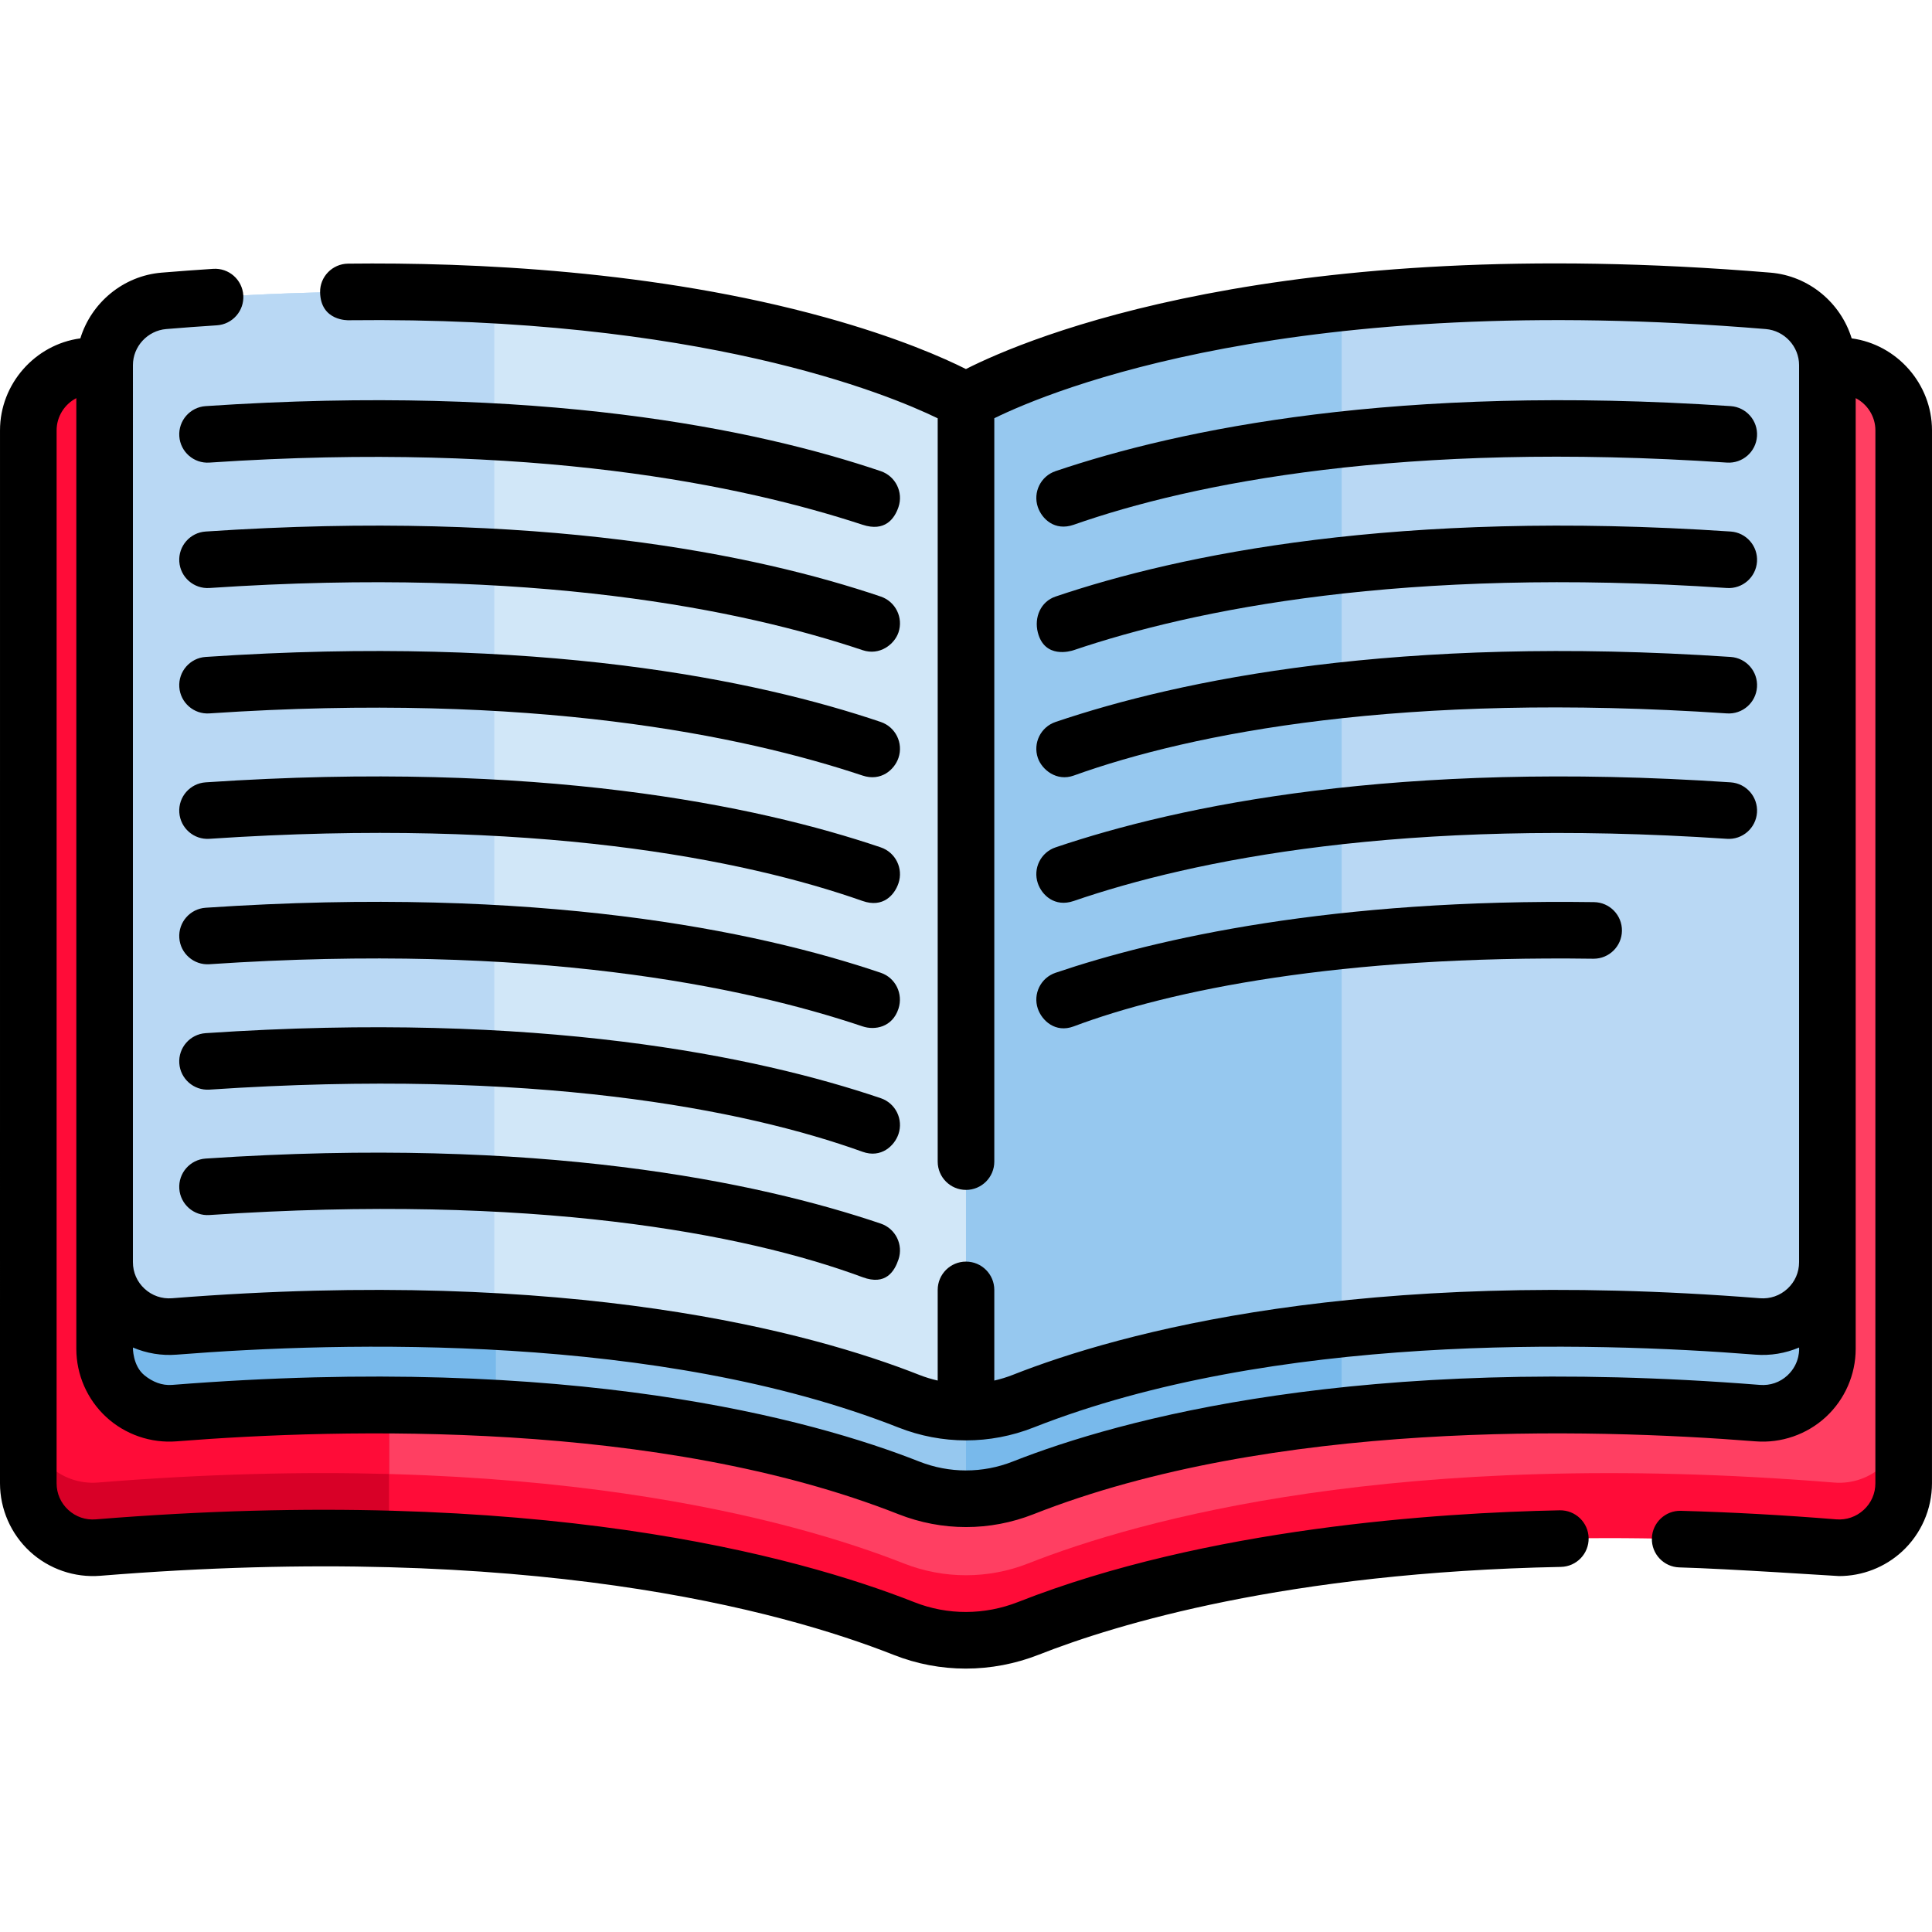 <?xml version="1.0" encoding="iso-8859-1"?>
<!-- Generator: Adobe Illustrator 19.0.0, SVG Export Plug-In . SVG Version: 6.00 Build 0)  -->
<svg xmlns="http://www.w3.org/2000/svg" xmlns:xlink="http://www.w3.org/1999/xlink" version="1.1" id="Capa_1" x="0px" y="0px" viewBox="0 0 512 512" style="enable-background:new 0 0 512 512;" xml:space="preserve">
<path style="fill:#FF0C38;" d="M255.995,143.06c0,0-70.508-42.59-232.894-28.815C14.272,114.994,7.5,122.41,7.5,131.271v261.822  c0,9.984,8.529,17.838,18.48,17.029c115.903-9.42,184.431,9.96,213.513,21.426c10.608,4.182,22.397,4.182,33.005,0  c29.083-11.466,97.614-30.846,213.517-21.426c9.951,0.809,18.48-7.046,18.48-17.029V131.271c0-8.861-6.772-16.277-15.601-17.026  C326.507,100.47,255.995,143.06,255.995,143.06z"/>
<path style="fill:#FF3F62;" d="M256,125.832c0,0-70.508-42.59-232.894-28.815c-8.829,0.749-15.601,8.165-15.601,17.026v261.822  c0,9.984,8.529,17.838,18.48,17.029c115.903-9.42,184.431,9.96,213.513,21.426c10.608,4.182,22.397,4.182,33.005,0  c29.083-11.466,97.614-30.846,213.517-21.426c9.951,0.809,18.48-7.046,18.48-17.029V114.042c0-8.861-6.772-16.277-15.601-17.026  C326.512,83.242,256,125.832,256,125.832z"/>
<path style="fill:#D80027;" d="M103.098,111.739c-23.685-0.646-50.292-0.021-79.999,2.501C14.271,114.989,7.5,122.406,7.5,131.266  v261.822c0,9.984,8.53,17.838,18.481,17.029c28.54-2.32,54.204-2.892,77.117-2.267V111.739z"/>
<path style="fill:#FF0C38;" d="M103.098,94.511c-23.683-0.646-50.29-0.021-79.994,2.501c-8.828,0.749-15.599,8.166-15.599,17.026  v261.821c0,9.984,8.53,17.838,18.481,17.029c28.538-2.32,54.201-2.892,77.112-2.267C103.098,390.621,103.098,94.511,103.098,94.511z  "/>
<path style="fill:#96C8EF;" d="M256,129.285c0,0-64.37-38.882-212.56-26.586c-8.872,0.736-15.713,8.134-15.713,17.037v237.726  c0,9.984,8.525,17.82,18.477,17.031c105.562-8.365,168.047,9.319,194.636,19.802c9.745,3.842,20.574,3.842,30.319,0  c26.591-10.483,89.078-28.168,194.641-19.803c9.952,0.789,18.477-7.047,18.477-17.031V119.736c0-8.903-6.841-16.301-15.713-17.037  C320.374,90.403,256,129.285,256,129.285z"/>
<g>
	<path style="fill:#78B9EB;" d="M355.555,103.207C287.025,110.556,256,129.285,256,129.285l-0.003-0.002v267.891   c5.148,0,10.296-0.96,15.17-2.881c15.486-6.104,43.147-14.647,84.388-19.069V103.207z"/>
	<path style="fill:#78B9EB;" d="M131.4,101.174c-25.179-1.417-54.412-1.262-87.958,1.522c-8.873,0.736-15.715,8.133-15.715,17.037   v237.726c0,9.982,8.523,17.82,18.475,17.031c32.389-2.567,60.714-2.679,85.199-1.302V101.174H131.4z"/>
</g>
<path style="fill:#B9D8F4;" d="M256,106.314c0,0-61.99-37.445-204.352-27.222c-13.492,0.969-23.921,12.247-23.921,25.774V334.49  c0,9.984,8.525,17.82,18.477,17.031c105.562-8.365,168.047,9.319,194.636,19.802c9.745,3.842,20.574,3.842,30.319,0  c26.591-10.483,89.078-28.168,194.641-19.803c9.952,0.789,18.477-7.048,18.477-17.031V96.765c0-8.903-6.841-16.301-15.713-17.037  C320.374,67.432,256,106.314,256,106.314z"/>
<path style="fill:#D1E7F8;" d="M256,106.314c-0.008-0.005-61.954-37.417-204.201-27.232c-13.548,0.97-24.072,12.201-24.072,25.785  v220.21c0,14.972,12.687,26.773,27.626,25.778c100.027-6.669,159.664,10.29,185.48,20.467c4.873,1.921,10.02,2.882,15.167,2.882  V106.314z"/>
<path style="fill:#96C8EF;" d="M355.555,80.235C287.025,87.583,256,106.312,256,106.312l-0.003-0.002v267.891  c5.148,0,10.296-0.96,15.17-2.882c15.486-6.104,43.147-14.647,84.388-19.069V80.235z"/>
<path style="fill:#B9D8F4;" d="M131,78.18c-22.972-1.275-49.306-1.242-79.201,0.898c-13.548,0.97-24.072,12.201-24.072,25.785  v220.21c0,14.972,12.687,26.773,27.626,25.777c28.43-1.896,53.592-1.881,75.647-0.657V78.18z"/>
<path d="M233.408,124.859c-32.884-11.135-90.615-23.167-178.91-17.233c-4.133,0.277-7.258,3.853-6.98,7.985  c0.277,4.133,3.859,7.264,7.985,6.98c85.831-5.763,141.401,6.085,173.094,16.475c5.904,1.936,8.451-1.573,9.51-4.698  C239.434,130.446,237.331,126.188,233.408,124.859z"/>
<path d="M233.407,158.093c-32.884-11.135-90.617-23.165-178.91-17.232c-4.133,0.277-7.258,3.853-6.98,7.985  c0.277,4.133,3.859,7.252,7.985,6.981c85.832-5.764,141.477,5.854,173.094,16.474c4.57,1.535,8.451-1.573,9.509-4.699  C239.434,163.679,237.331,159.422,233.407,158.093z"/>
<path d="M233.408,191.327c-32.884-11.135-90.615-23.166-178.91-17.233c-4.133,0.277-7.258,3.853-6.98,7.985  c0.277,4.133,3.859,7.265,7.985,6.98c85.831-5.763,141.451,5.932,173.094,16.475c4.904,1.634,8.451-1.573,9.51-4.698  C239.434,196.914,237.331,192.656,233.408,191.327z"/>
<path d="M233.407,224.561c-32.883-11.134-90.614-23.165-178.91-17.232c-4.133,0.277-7.258,3.853-6.98,7.985  c0.277,4.133,3.859,7.265,7.985,6.98c85.827-5.761,141.629,5.41,173.094,16.475c5.403,1.9,8.451-1.573,9.509-4.699  C239.434,230.147,237.331,225.89,233.407,224.561z"/>
<path d="M55.502,255.529c85.831-5.761,141.479,5.85,173.094,16.475c3.237,1.088,7.904,0.248,9.51-4.698  c1.279-3.94-0.775-8.181-4.698-9.51c-32.884-11.135-90.615-23.167-178.91-17.233c-4.133,0.277-7.258,3.853-6.98,7.985  C47.794,252.681,51.376,255.813,55.502,255.529z"/>
<path d="M233.407,291.03c-32.884-11.135-90.617-23.164-178.91-17.232c-4.133,0.277-7.258,3.853-6.98,7.985  c0.277,4.133,3.859,7.253,7.985,6.981c85.832-5.765,141.712,5.177,173.094,16.474c4.903,1.765,8.451-1.573,9.509-4.699  C239.434,296.616,237.331,292.358,233.407,291.03z"/>
<path d="M233.408,324.264c-32.884-11.135-90.615-23.168-178.91-17.233c-4.133,0.277-7.258,3.853-6.98,7.985  c0.277,4.133,3.859,7.266,7.985,6.98c85.831-5.762,141.82,4.884,173.094,16.475c6.154,2.281,8.451-1.573,9.51-4.698  C239.434,329.85,237.331,325.593,233.408,324.264z"/>
<path d="M458.643,107.626c-88.298-5.931-146.028,6.097-178.91,17.233c-3.924,1.328-6.027,5.586-4.698,9.509  c1.059,3.125,4.466,6.467,9.509,4.698c31.473-11.04,87.268-22.238,173.094-16.475c4.137,0.281,7.708-2.846,7.986-6.98  C465.9,111.479,462.775,107.904,458.643,107.626z"/>
<path d="M458.643,140.861c-88.296-5.931-146.027,6.098-178.91,17.232c-3.924,1.329-5.72,5.495-4.698,9.509  c1.799,7.067,8.712,4.969,9.509,4.699c31.592-10.697,87.268-22.239,173.094-16.474c4.137,0.277,7.708-2.847,7.986-6.981  C465.9,144.713,462.775,141.138,458.643,140.861z"/>
<path d="M275.034,200.837c1.059,3.125,4.966,6.332,9.509,4.698c31.385-11.288,87.268-22.239,173.094-16.475  c4.137,0.286,7.708-2.847,7.986-6.98c0.277-4.133-2.848-7.708-6.98-7.985c-88.298-5.931-146.028,6.097-178.91,17.233  C275.809,192.656,273.705,196.914,275.034,200.837z"/>
<path d="M275.034,234.071c1.059,3.126,4.466,6.432,9.509,4.699c31.542-10.842,87.268-22.239,173.094-16.475  c4.137,0.283,7.708-2.847,7.986-6.98c0.277-4.133-2.848-7.708-6.98-7.985c-88.296-5.93-146.027,6.098-178.91,17.232  C275.809,225.89,273.705,230.147,275.034,234.071z"/>
<path d="M275.034,267.306c1.059,3.125,4.633,6.531,9.509,4.698c25.394-9.545,70.44-18.867,137.684-17.932c0.036,0,0.072,0,0.107,0  c4.093,0,7.439-3.289,7.497-7.395c0.059-4.142-3.252-7.546-7.394-7.604c-69.363-0.974-115.897,9.645-142.705,18.723  C275.809,259.124,273.705,263.382,275.034,267.306z"/>
<path d="M512,114.042c0-12.272-9.259-22.753-21.289-24.37c-2.88-9.401-11.309-16.571-21.527-17.419  C338.523,61.411,272.122,89.619,255.981,97.8c-5.768-2.895-17.993-8.354-37.227-13.682c-45.019-12.47-93.644-14.627-126.51-14.251  c-4.142,0.048-7.489,3.445-7.413,7.586c0.142,7.728,7.557,7.413,7.586,7.413c93.013-1.069,142.867,19.565,156.084,25.989v196.982  c0,4.142,3.358,7.5,7.5,7.5c4.142,0,7.5-3.358,7.5-7.5V110.835c15.268-7.478,79.484-34.001,204.442-23.633  c4.953,0.411,8.833,4.612,8.833,9.563v237.726c0,2.7-1.093,5.195-3.075,7.028c-1.997,1.844-4.595,2.744-7.31,2.527  c-106.127-8.412-169.594,9.11-197.984,20.302c-1.607,0.634-3.247,1.134-4.906,1.513v-24.024c0-4.142-3.357-7.5-7.5-7.5  s-7.5,3.358-7.5,7.5v24.024c-1.661-0.379-3.302-0.88-4.911-1.514c-28.388-11.191-91.855-28.712-197.979-20.301  c-2.718,0.217-5.313-0.682-7.309-2.527c-1.983-1.833-3.076-4.328-3.076-7.028V96.764c0-4.951,3.882-9.151,8.838-9.563  c4.478-0.372,8.989-0.704,13.41-0.989c4.134-0.266,7.269-3.833,7.002-7.966s-3.827-7.271-7.966-7.002  c-4.512,0.291-9.117,0.63-13.686,1.009c-10.22,0.848-18.651,8.018-21.531,17.419c-12.03,1.617-21.289,12.099-21.289,24.37L0,393.093  c0,6.844,2.886,13.43,7.919,18.071c5.036,4.643,11.84,6.986,18.668,6.434c113.385-9.216,180.386,9.176,210.235,20.959  c6.145,2.426,12.618,3.638,19.112,3.638c6.555,0,13.131-1.236,19.407-3.706c20.479-8.062,65.68-21.8,138.313-23.245  c4.141-0.083,7.432-3.506,7.349-7.647c-0.082-4.142-3.508-7.412-7.647-7.35c-32.182,0.64-93.618,4.646-143.508,24.284  c-8.946,3.521-18.718,3.546-27.517,0.074c-31.061-12.261-100.548-31.419-216.958-21.958c-2.701,0.219-5.292-0.672-7.286-2.511  C16.097,398.3,15,395.799,15,393.093c0,0,0.004-203.74,0.004-203.769v-75.281c0-3.673,2.122-6.931,5.223-8.534v251.954  c0,6.832,2.878,13.409,7.897,18.045c5.032,4.648,11.841,7.002,18.672,6.462c44.261-3.507,127.968-5.664,191.293,19.304  c5.775,2.276,11.843,3.415,17.91,3.415c6.067,0,12.136-1.139,17.91-3.415c63.331-24.967,147.037-22.812,191.297-19.304  c6.837,0.545,13.643-1.813,18.673-6.462c5.02-4.636,7.897-11.214,7.897-18.045V105.508c3.1,1.603,5.223,4.861,5.223,8.534  l-0.005,279.05c0,2.705-1.096,5.205-3.086,7.04c-1.997,1.842-4.598,2.729-7.295,2.514c-13.941-1.133-27.785-1.895-41.146-2.262  c-4.111-0.128-7.589,3.15-7.703,7.291s3.15,7.589,7.291,7.703c13.094,0.36,41.663,2.298,42.322,2.298  c6.152,0,12.148-2.32,16.699-6.517c5.032-4.64,7.918-11.225,7.918-18.068L512,114.042z M473.701,364.49  c-1.989,1.852-4.594,2.74-7.309,2.526c-106.127-8.412-169.594,9.11-197.984,20.302c-8.001,3.154-16.814,3.155-24.816,0  c-28.387-11.192-91.854-28.713-197.98-20.302c-2.721,0.212-5.195-0.818-7.309-2.526c-3.189-2.578-3.076-7.381-3.076-7.381  c3.618,1.533,7.588,2.208,11.569,1.889c44.261-3.507,127.966-5.664,191.293,19.303c5.776,2.277,11.843,3.416,17.911,3.415  c6.067,0,12.136-1.138,17.909-3.415c63.332-24.967,147.038-22.812,191.297-19.304c3.983,0.317,7.953-0.357,11.57-1.889  C476.777,357.109,477.196,361.236,473.701,364.49z"/>
<g>
</g>
<g>
</g>
<g>
</g>
<g>
</g>
<g>
</g>
<g>
</g>
<g>
</g>
<g>
</g>
<g>
</g>
<g>
</g>
<g>
</g>
<g>
</g>
<g>
</g>
<g>
</g>
<g>
</g>
</svg>
